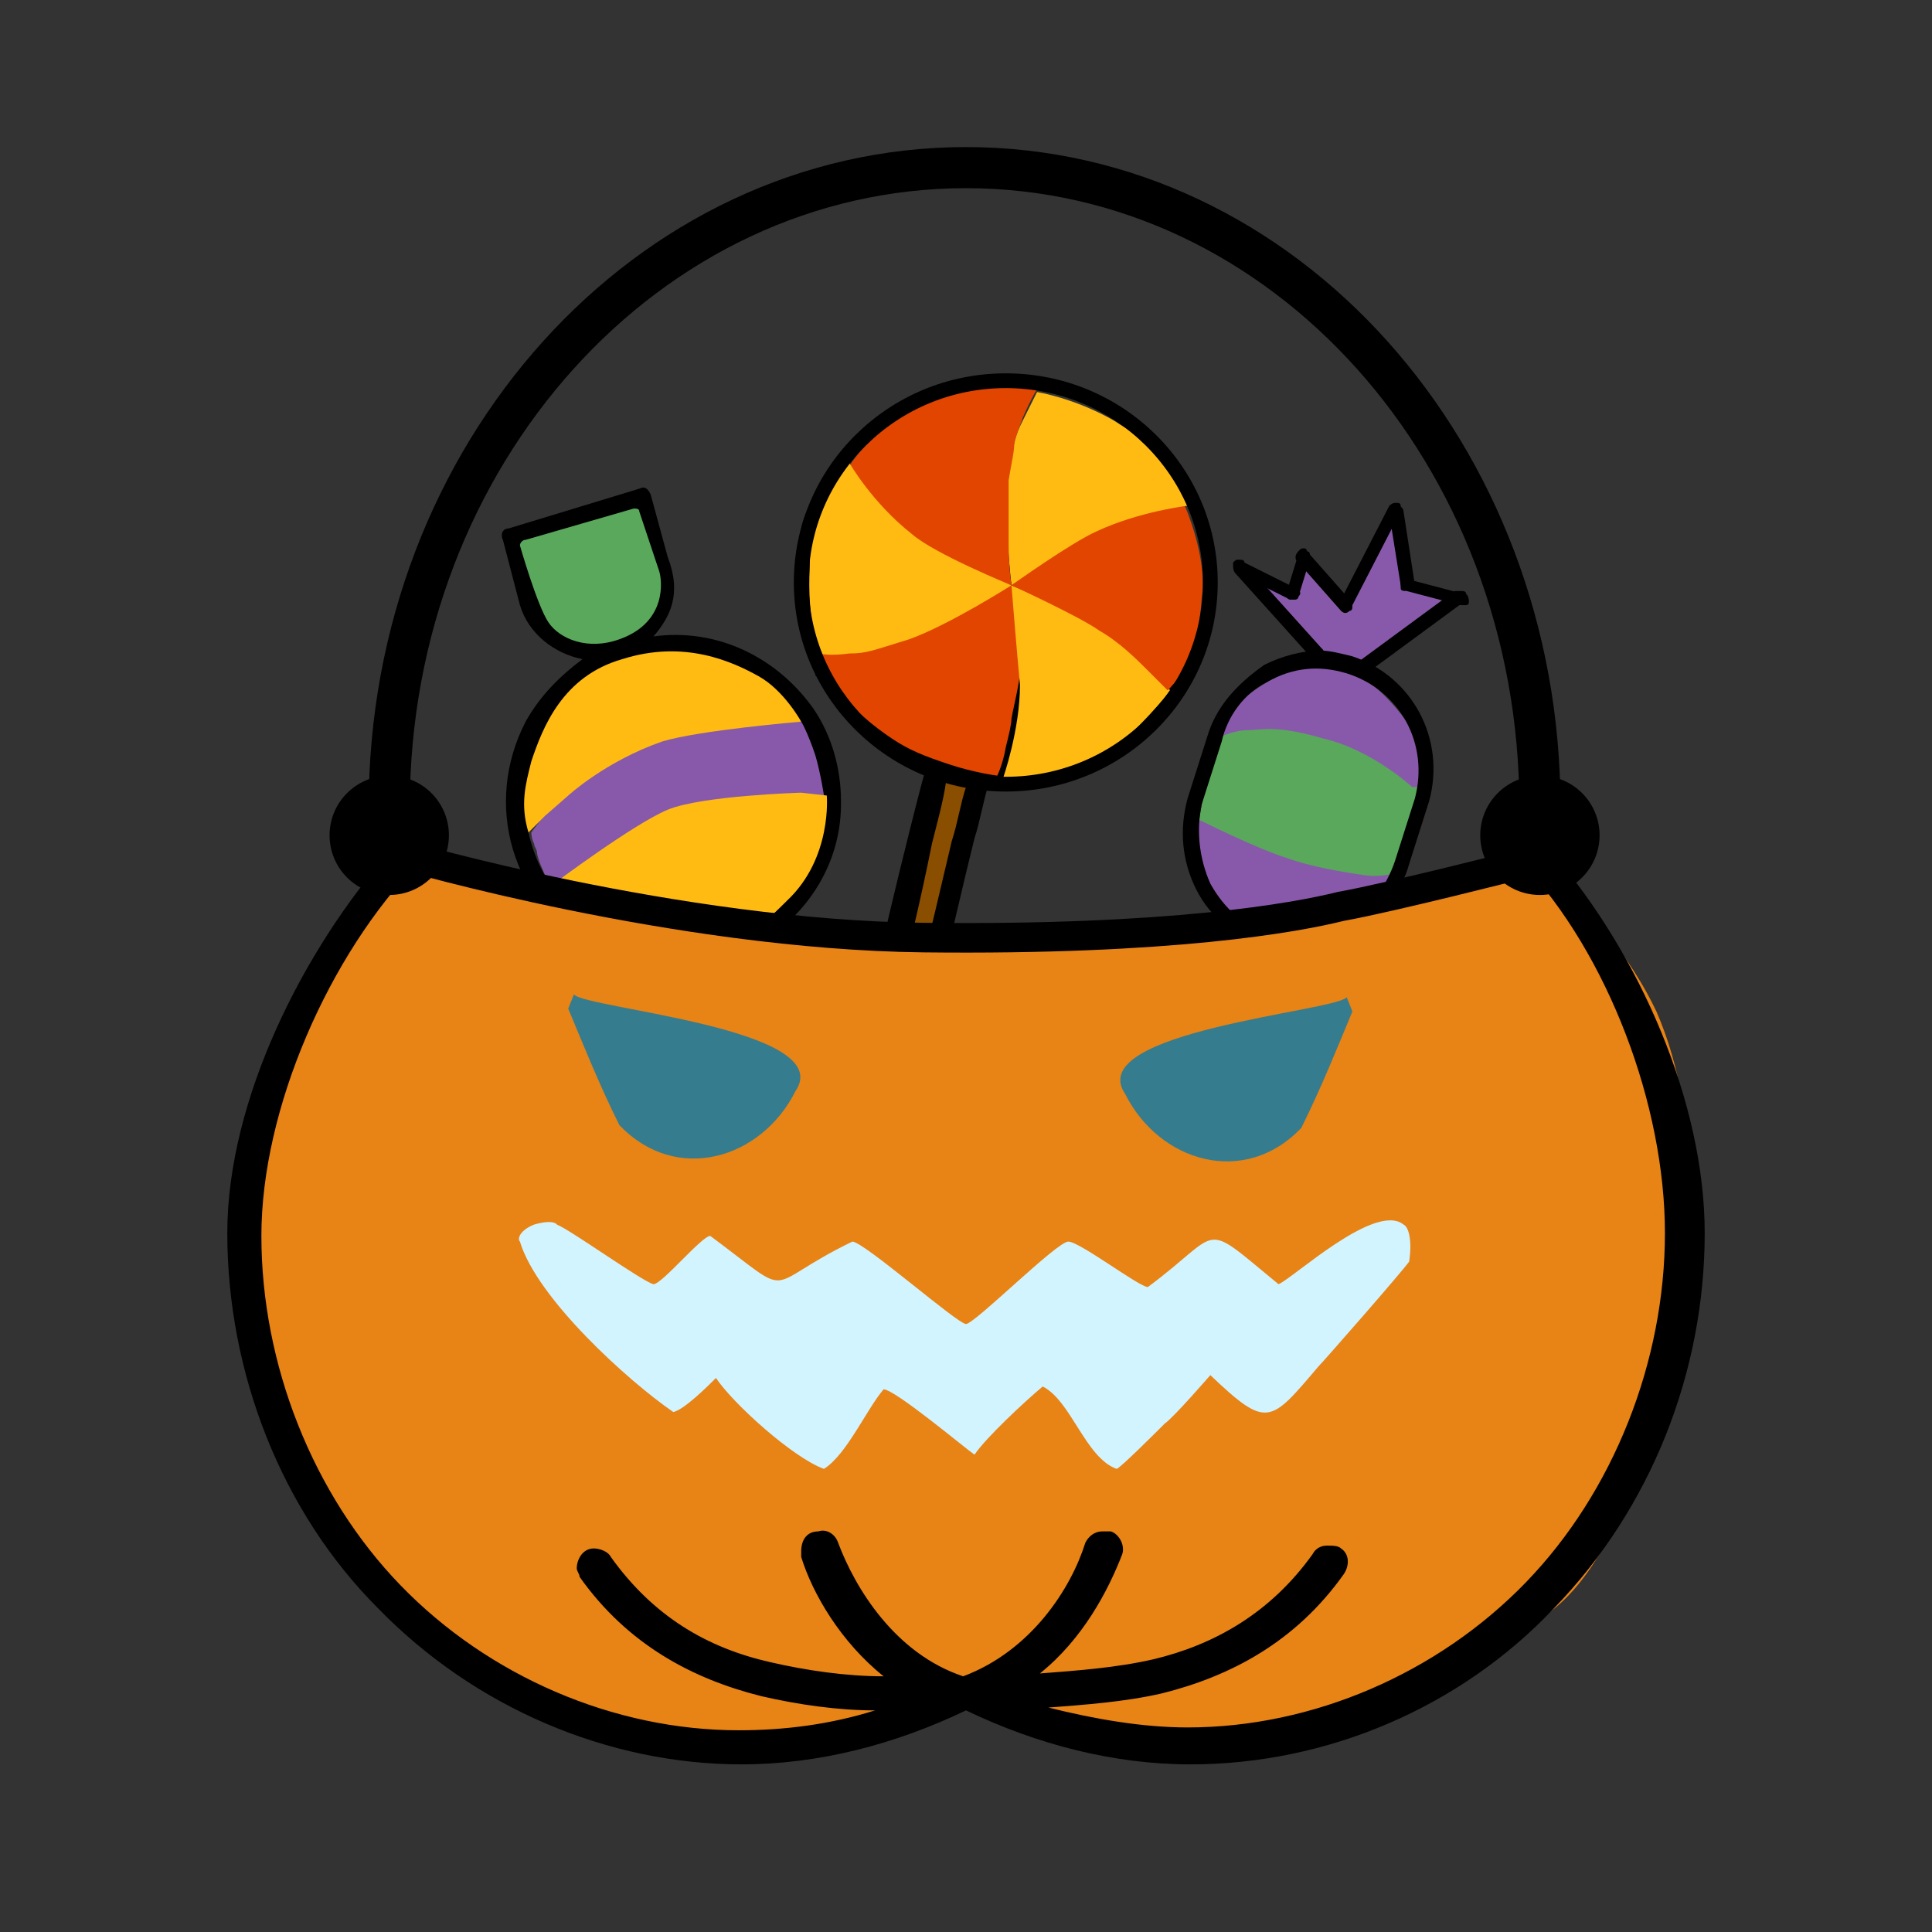 <?xml version="1.0" encoding="utf-8"?>
<!-- Generator: Adobe Illustrator 25.4.1, SVG Export Plug-In . SVG Version: 6.00 Build 0)  -->
<svg version="1.1" id="Calque_1" xmlns="http://www.w3.org/2000/svg" xmlns:xlink="http://www.w3.org/1999/xlink" x="0px" y="0px"
	 viewBox="0 0 68 68" style="enable-background:new 0 0 68 68;" xml:space="preserve">
<rect x="0" y="0" width="68" height="68" fill="#333333" stroke="none"/>
<style type="text/css">
	.st0{display:none;}
	.st1{display:inline;}
	.st2{fill:#B25434;stroke:#000000;stroke-width:0.841;stroke-miterlimit:10;}
	.st3{fill:#B25434;stroke:#000000;stroke-width:0.841;stroke-miterlimit:10;}
	.st4{fill:#B25434;stroke:#000000;stroke-width:0.841;stroke-miterlimit:10;}
	.st5{fill-rule:evenodd;clip-rule:evenodd;fill:#CD2948;}
	.st6{fill-rule:evenodd;clip-rule:evenodd;fill:#00AF98;}
	.st7{fill-rule:evenodd;clip-rule:evenodd;fill:#FF7A74;}
	.st8{fill:none;stroke:#000000;stroke-width:1.197;stroke-linejoin:round;}
	.st9{fill:#894E00;}
	.st10{fill:#8859AA;}
	.st11{fill:#5AA85C;}
	.st12{fill:#FFBB12;}
	.st13{fill:#E88315;}
	.st14{fill:#D2F4FF;}
	.st15{fill:#357C8F;}
	.st16{fill:none;stroke:#000000;stroke-width:1.447;stroke-miterlimit:10;}
	.st17{fill:none;stroke:#000000;stroke-width:1.04;stroke-miterlimit:10;}
	.st18{fill:#E24500;}
	.st19{fill:none;stroke:#000000;stroke-width:0.52;stroke-miterlimit:10;}
</style>
<g class="st0">
	<g class="st1">
		<path class="st2" d="M54.4,23.9c1.4-0.7,1.8-2.8,0.8-4.8s-2.9-3-4.3-2.4c-1.4,0.7-1.8,2.8-0.8,4.8C51,23.5,53,24.6,54.4,23.9z"/>
		<path class="st2" d="M59.1,23c1.5,0.2,3-1.5,3.2-3.7s-0.8-4.1-2.4-4.3c-1.5-0.2-3,1.5-3.2,3.7S57.6,22.9,59.1,23z"/>
		<ellipse transform="matrix(0.823 -0.569 0.569 0.823 -6.148 32.94)" class="st3" cx="49.7" cy="26.3" rx="2.6" ry="3.7"/>
		<ellipse transform="matrix(0.25 -0.968 0.968 0.25 25.881 79.971)" class="st4" cx="64.6" cy="23.3" rx="3.7" ry="2.6"/>
		<path class="st2" d="M53.3,29.4c0,0-2.2,6.4,0.8,6.6s3.1-1.7,5.3-2.1c2.2-0.4,2.9,1.4,5,0.2c2.1-1.1,2.2-2.7-1.5-6.5
			C59.1,23.9,54.9,25.8,53.3,29.4z"/>
		<path class="st2" d="M44.9,44.1c-1.4-0.7-1.8-2.8-0.8-4.8s2.9-3,4.3-2.4c1.4,0.7,1.8,2.8,0.8,4.8C48.2,43.8,46.2,44.8,44.9,44.1z"
			/>
		<path class="st2" d="M40.1,43.3c-1.5,0.2-3-1.5-3.2-3.7s0.8-4.1,2.4-4.3c1.5-0.2,3,1.5,3.2,3.7S41.6,43.1,40.1,43.3z"/>
		<path class="st2" d="M47.4,45c1.2-1.7,3.1-2.4,4.3-1.6c1.2,0.8,1.2,2.8,0,4.6c-1.2,1.7-3.1,2.4-4.3,1.6
			C46.2,48.7,46.2,46.7,47.4,45z"/>
		<path class="st2" d="M33.7,39.9c1.4-0.4,3,0.9,3.4,3c0.5,2-0.2,3.9-1.6,4.3c-1.4,0.4-3-0.9-3.4-3C31.6,42.2,32.3,40.3,33.7,39.9z"
			/>
		<path class="st2" d="M45.9,49.6c0,0,2.2,6.4-0.8,6.6c-3.1,0.2-3.1-1.7-5.3-2.1c-2.2-0.4-2.9,1.4-5,0.2s-2.2-2.7,1.5-6.5
			C40.2,44.1,44.4,46,45.9,49.6z"/>
	</g>
	<g class="st1">
		<path id="Path-3_8_" class="st5" d="M4.3,40.3l21.2,0.1l-2.8,15.2c-3,0.5-5.9,0.7-8.7,0.7s-5.1-0.4-6.9-1.1L4.3,40.3z"/>
		<path id="Path-4_17_" class="st6" d="M1.4,21.2c2,5.1,3.8,7.7,5.5,7.8s3.2-0.5,4.7-1.6c0.5-2.4-0.1-4.2-1.6-5.7
			C8.4,20.3,5.6,20.1,1.4,21.2z"/>
		<path id="Path-4_16_" class="st6" d="M25.5,12.7c0.9,8,0.3,12.6-1.7,13.8s-4.4,1.6-7,1.2C14.6,25,14,22.2,15,19.3
			S19.5,14.2,25.5,12.7z"/>
		<rect id="Rectangle_9_" x="2.2" y="35.5" class="st7" width="25.5" height="5.6"/>
		<path id="Path-2_8_" class="st8" d="M4.5,40.7l2.7,14.8c2.5,0.5,5.1,0.8,7.8,0.8s5.3-0.3,7.8-0.8l2.7-14.8h2.3v-5.2H2.2v5.2H4.5z"
			/>
		<g id="potted-plant_8_" transform="translate(1, 3)">
			<path id="Path_17_" d="M13.6,32.8L13.6,32.8c-0.4,0-0.6-0.3-0.6-0.6c0.1-1.2,0.3-2.4,0.6-3.6c1.1-4.3,3.6-8,7.2-10.7
				c0.2-0.1,0.4-0.2,0.6-0.1s0.3,0.3,0.3,0.5s-0.1,0.4-0.2,0.5c-3.3,2.5-5.7,6.1-6.7,10.1c-0.3,1.1-0.5,2.2-0.6,3.4
				C14.2,32.6,13.9,32.8,13.6,32.8L13.6,32.8z"/>
			<path id="Shape_17_" d="M20.3,25.4c-1.7,0.4-3.4,0.3-5.1-0.1c-0.1,0-0.2-0.1-0.3-0.2c-0.1-0.2-2.9-3.7-1.7-7.9
				c1.1-3.6,4.7-6.4,11-8.3c0.2,0,0.3,0,0.5,0.1c0.1,0.1,0.2,0.2,0.3,0.4c0.1,0.4,2.4,10.3-1.8,14.6C22.3,24.6,21.4,25.1,20.3,25.4
				L20.3,25.4z M15.7,24.2c2.9,0.7,5.1,0.3,6.6-1.2c3.1-3.2,2-10.6,1.6-12.8c-5.5,1.8-8.7,4.3-9.6,7.4
				C13.4,20.6,15.2,23.5,15.7,24.2L15.7,24.2z"/>
			<path id="Path_16_" d="M14.2,29.4c-0.2,0-0.4-0.1-0.5-0.4c-1.3-3.3-3.9-5.9-7.2-7.2c-0.2-0.1-0.3-0.2-0.4-0.5
				c0-0.2,0.1-0.4,0.2-0.5c0.2-0.1,0.4-0.2,0.6-0.1c3.6,1.4,6.4,4.3,7.8,7.8c0.1,0.2,0.1,0.4-0.1,0.5C14.6,29.3,14.4,29.4,14.2,29.4
				L14.2,29.4z"/>
			<path id="Shape_16_" d="M7.3,26.5c-0.4,0-0.7,0-1.1-0.1c-4.1-1-6.3-7.6-6.4-7.8c0-0.1,0-0.3,0.1-0.4s0.2-0.2,0.4-0.3
				c4.6-1,7.9-0.7,9.8,1.1c2.3,2,1.9,5.1,1.8,5.3c0,0.1-0.1,0.2-0.2,0.3C10.2,25.8,8.7,26.5,7.3,26.5z M1.1,18.7
				c0.6,1.6,2.5,5.8,5.4,6.5c1.3,0.3,2.8-0.2,4.2-1.5c0-0.6,0.1-2.7-1.5-4.1C7.6,18.3,4.9,18,1.1,18.7L1.1,18.7z"/>
		</g>
	</g>
</g>
<g>
	<g>
		<polygon class="st9" points="32.9,27.3 31.1,34.8 30.5,38 30.7,39.2 31.7,38.7 33.1,33 34.3,27.9 34,27.3 		"/>
		<path d="M39.7,18.3c-0.9-2-1-1-3.4-1.6c-0.7-0.2-0.6-1.3-1.2-1.3c0,0-1.6,1.2-1.7,1.2c-1.1,0,0.4-1.7-1-0.9
			c-1.7,1-3.8,0.9-4.2,2.9c-0.4,1.7-0.2,3.7,0.5,5.1c0,0.1,0,0.1,0.1,0.1c0,0.1,0,0.1,0.1,0.1c0.8,1.3,2.1,2.5,3.7,3.1
			c-0.2,0.7-0.4,1.5-0.6,2.3c-0.5,2-1,4.1-1.1,4.7l-0.6,2.3c-0.2,0.7-0.6,2.9,0.4,3.1c1.1,0.3,1.6-1.6,1.8-2.4l0.5-2
			c0.4-1.7,0.9-3.9,1.3-5.5c0.2-0.6,0.3-1.3,0.5-1.9c2,0.2,3.7-0.2,5.2-1.5c1.2-1,1.8-3.1,2.2-4.6C42.5,20.2,40.3,19.7,39.7,18.3z
			 M33.5,29.6c-0.4,1.7-0.8,3.4-1.2,5l-0.5,2.2c-0.2,0.9-0.5,1.9-0.8,1.8c-0.3-0.1,0-1.4,0.2-2.2l0.5-2c0.2-0.6,0.7-2.7,1.1-4.7
			c0.2-0.8,0.4-1.5,0.5-2.2c0.2,0,0.3,0.1,0.5,0.1c0.1,0,0.2,0,0.2,0.1C33.8,28.3,33.7,29,33.5,29.6z"/>
	</g>
	<g>
		<g>
			<polygon class="st10" points="45.5,33.2 48,36.3 46.2,35.5 45.9,36.8 44.3,35 42.6,38.3 42.2,35.7 40.3,35.2 43.4,32.9 
				44.1,32.8 			"/>
		</g>
		<path class="st11" d="M42.3,28.3l0.6-2.6c0,0,1.8-0.5,3.4,0c1.6,0.5,3.8,1.9,3.8,1.9L50,28.2l-0.8,2.6c0,0-1.7,0.5-3.3,0
			c-1.6-0.5-3.7-1.9-3.7-1.9L42.3,28.3z"/>
		<path class="st10" d="M49.7,27.7c0,0-1.4-1.3-3.1-1.7c-1.7-0.5-2.2-0.3-2.7-0.3s-1.1,0.3-1.1,0.3s0.6-1.1,0.8-1.3
			c0.3-0.2,2-1.7,3.6-1.2c1.6,0.5,2.7,2.5,2.7,2.5l0.1,1.7L49.7,27.7z"/>
		<path class="st10" d="M42.3,28.9c0,0,2,1,3,1.3c0.8,0.3,2,0.5,2.7,0.6c0.7,0.1,1.2-0.1,1.2-0.1s-0.5,1-0.8,1.2s-1.9,1.7-3.6,1.2
			c-1.6-0.5-2.7-2.5-2.7-2.5L42,28.8L42.3,28.9z"/>
		<g>
			<polygon class="st10" points="46.3,23.1 43.8,20.1 45.6,20.9 45.9,19.5 47.4,21.3 49.2,18 49.5,20.6 51.4,21.1 48.3,23.4 
				47.7,23.5 			"/>
		</g>
		<g>
			<g>
				<path d="M42.5,25.9l-0.7,2.2c-0.3,1.1-0.2,2.2,0.3,3.2s1.4,1.7,2.4,2c1,0.3,2.1,0.2,3.1-0.4c0.9-0.5,1.7-1.4,2-2.5l0.7-2.2
					c0.6-2.2-0.6-4.4-2.7-5.1c-0.4-0.1-0.8-0.2-1.1-0.2c-0.7,0-1.4,0.2-2,0.5C43.5,24.1,42.8,24.9,42.5,25.9z M44.6,24
					c0.9-0.5,1.8-0.6,2.8-0.3c1.9,0.6,2.9,2.5,2.4,4.4l-0.7,2.2c-0.3,0.9-0.9,1.7-1.7,2.2c-0.6,0.3-1.1,0.5-1.7,0.5
					c-0.3,0-0.6,0-1-0.1c-0.9-0.3-1.6-0.9-2.1-1.8c-0.4-0.9-0.5-1.9-0.3-2.8l0.7-2.2C43.2,25.2,43.8,24.4,44.6,24z"/>
				<path d="M43.5,20.2l2.7,3c0.1,0.1,0.2,0.1,0.3,0h0c0,0,0,0,0,0c0.1,0,0.1-0.1,0.1-0.2c0-0.1,0-0.1-0.1-0.2l-2.7-3
					c0-0.1-0.1-0.1-0.2-0.1c-0.1,0-0.1,0-0.2,0.1C43.4,20,43.4,20.1,43.5,20.2z"/>
				<path d="M51.6,20.9c0-0.1-0.1-0.1-0.2-0.1c-0.1,0-0.1,0-0.2,0l-3.4,2.5c-0.1,0.1-0.1,0.2-0.1,0.3c0.1,0.1,0.2,0.1,0.3,0.1
					l0.1,0.1l0-0.1l3.4-2.5C51.7,21.1,51.7,21,51.6,20.9z"/>
				<path d="M45.6,20.7l-1.8-0.9c0,0-0.1,0-0.1,0c-0.1,0-0.2,0.1-0.2,0.1c-0.1,0.1,0,0.3,0.1,0.3l1.8,0.9c0.1,0,0.2,0,0.2,0l0,0
					c0,0,0.1-0.1,0.1-0.1C45.8,20.9,45.8,20.8,45.6,20.7z"/>
				<path d="M45.7,19.5l-0.4,1.3c0,0.1,0,0.1,0,0.2c0,0.1,0.1,0.1,0.1,0.1c0.1,0,0.1,0,0.2,0c0.1,0,0.1-0.1,0.1-0.1l0.4-1.3
					c0-0.1,0-0.1,0-0.2c0-0.1-0.1-0.1-0.2-0.1c0,0,0,0-0.1,0C45.8,19.3,45.7,19.4,45.7,19.5z"/>
				<path d="M45.9,19.3C45.9,19.3,45.9,19.3,45.9,19.3c-0.1,0-0.1,0-0.2,0.1c0,0-0.1,0.1-0.1,0.2c0,0.1,0,0.1,0.1,0.2l1.5,1.7
					c0.1,0.1,0.2,0.1,0.3,0l0,0c0,0,0,0,0,0c0.1,0,0.1-0.1,0.1-0.2c0-0.1,0-0.1-0.1-0.2l-1.5-1.7C46,19.4,46,19.3,45.9,19.3z"/>
				<path d="M49.1,17.7C49.1,17.7,49,17.7,49.1,17.7c-0.1,0-0.2,0.1-0.2,0.1l-1.7,3.3c0,0.1,0,0.1,0,0.2c0,0.1,0.1,0.1,0.1,0.1
					c0.1,0,0.2,0,0.2,0c0,0,0.1-0.1,0.1-0.1l1.7-3.3c0-0.1,0-0.1,0-0.2c0-0.1-0.1-0.1-0.1-0.1C49.2,17.7,49.1,17.7,49.1,17.7z"/>
				<path d="M48.9,18.1l0.4,2.5c0,0.1,0.2,0.2,0.3,0.2c0,0,0.1,0,0.1,0c0.1-0.1,0.1-0.2,0.1-0.2L49.4,18c0-0.1-0.1-0.2-0.2-0.2
					c0,0,0,0,0,0C48.9,17.8,48.8,17.9,48.9,18.1z"/>
				<path d="M49.3,20.5c0,0.1,0,0.1,0,0.2c0,0.1,0.1,0.1,0.2,0.1l1.9,0.5c0.1,0,0.1,0,0.2,0c0.1,0,0.1-0.1,0.1-0.1
					c0-0.1,0-0.3-0.2-0.3l-1.9-0.5c0,0,0,0-0.1,0c0,0-0.1,0-0.1,0C49.3,20.4,49.3,20.4,49.3,20.5z"/>
				<path d="M45.3,33.5l2.5,3.2c0.1,0.1,0.2,0.1,0.3,0.1l0,0c0,0,0,0,0,0c0.1-0.1,0.1-0.2,0-0.3l-2.5-3.2c0-0.1-0.1-0.1-0.2-0.1
					c0,0,0,0,0,0c-0.1,0-0.1,0-0.2,0.1c-0.1,0-0.1,0.1-0.1,0.2S45.3,33.4,45.3,33.5z"/>
				<path d="M44,33c0.1-0.1,0.1-0.2,0.1-0.3c0-0.1-0.1-0.1-0.2-0.1c-0.1,0-0.1,0-0.2,0l-3.5,2.3c-0.1,0-0.1,0.1-0.1,0.2
					c0,0.1,0,0.1,0,0.2c0.1,0.1,0.2,0.1,0.3,0.1l0.1,0.1l0,0l0-0.1L44,33z"/>
				<path d="M46.3,35.3c0,0-0.1,0-0.1,0c-0.1,0-0.2,0-0.2,0.1c-0.1,0.1,0,0.3,0.1,0.3l1.8,1c0.1,0,0.2,0,0.2,0c0,0,0.1-0.1,0.1-0.1
					c0.1-0.1,0-0.3-0.1-0.3L46.3,35.3z"/>
				<path d="M46,35.5l-0.5,1.3c0,0.1,0,0.3,0.2,0.3c0.1,0,0.1,0,0.2,0c0.1,0,0.1-0.1,0.1-0.1l0.5-1.3c0-0.1,0-0.1,0-0.2
					c0-0.1-0.1-0.1-0.1-0.1c0,0-0.1,0-0.1,0c0,0-0.1,0-0.1,0C46,35.4,46,35.4,46,35.5z"/>
				<path d="M44.1,35.3l1.4,1.8c0.1,0.1,0.2,0.1,0.3,0.1l0,0c0,0,0,0,0,0c0.1,0,0.1-0.1,0.1-0.2c0-0.1,0-0.1-0.1-0.2L44.5,35
					c0-0.1-0.1-0.1-0.2-0.1c-0.1,0-0.1,0-0.2,0.1c-0.1,0-0.1,0.1-0.1,0.2C44.1,35.2,44.1,35.2,44.1,35.3z"/>
				<path d="M44.5,35.2c0-0.1,0-0.1,0-0.2s-0.1-0.1-0.1-0.2c0,0-0.1,0-0.1,0c-0.1,0-0.2,0-0.2,0.1l-1.8,3.2c0,0.1,0,0.1,0,0.2
					c0,0.1,0.1,0.1,0.1,0.2c0.1,0,0.2,0,0.2,0h0c0,0,0.1-0.1,0.1-0.1L44.5,35.2z"/>
			</g>
			<g class="st0">
				<path class="st1" d="M42.6,38.6c0,0-0.1,0-0.1,0c-0.2,0-0.4-0.1-0.4-0.3l-0.3-2.5c0-0.2,0.1-0.4,0.3-0.4c0.2,0,0.4,0.1,0.4,0.3
					l0.3,2.5C42.8,38.4,42.7,38.5,42.6,38.6z"/>
			</g>
			<g class="st0">
				<path class="st1" d="M42.4,36c-0.1,0-0.2,0.1-0.3,0l-1.9-0.6C40,35.4,39.9,35.2,40,35c0.1-0.2,0.3-0.3,0.4-0.2l1.9,0.6
					c0.2,0.1,0.3,0.3,0.2,0.4C42.5,35.9,42.4,36,42.4,36z"/>
			</g>
		</g>
	</g>
	<g>
		<path class="st12" d="M28.4,37.6L23.8,39l-0.7-2.4c0,0-0.1-2.3,1.3-2.8s3,0.7,3,0.7L28.4,37.6z"/>
		<path d="M17.9,18.6l4.6-1.4c0.2-0.1,0.3,0,0.4,0.2c0,0,0,0,0,0l0.6,2.2c0.5,1.3,0.1,2.1-0.5,2.8c2.2-0.3,4.3,0.7,5.6,2.5l0,0
			c0.7,1,1,2.2,1,3.3c0,0,0,0,0,0.1l0,0c0,2.2-1.3,4.1-3.2,5.1c0.9,0.3,1.5,1,1.8,1.8l0.7,2.3c0.1,0.2,0,0.3-0.2,0.4c0,0,0,0,0,0
			L24,39.4c-0.1,0-0.2,0-0.2,0c-0.1,0-0.1-0.1-0.2-0.2l-0.7-2.3c-0.3-1,0-2,0.7-2.8c-0.9,0-1.9-0.2-2.7-0.7c-2.9-1.6-3.9-5.1-2.4-8
			c0.5-0.9,1.2-1.6,2-2.2c-1-0.2-1.9-0.9-2.2-1.9L17.7,19C17.6,18.8,17.7,18.6,17.9,18.6C17.9,18.6,17.9,18.6,17.9,18.6z M23.5,36.6
			l0.6,2l4-1.2l-0.6-2c-0.3-1-1.2-1.6-2.2-1.5l1.1,2c0.1,0.2,0,0.3-0.1,0.4c-0.1,0.1-0.2,0.1-0.3,0c-0.1,0-0.1-0.1-0.1-0.1l-0.7-1.1
			l0.1,1.3c0,0.2-0.1,0.3-0.3,0.3c-0.2,0-0.3-0.1-0.3-0.3l-0.1-2.3C23.7,34.7,23.2,35.7,23.5,36.6z M19.8,31.7
			c2.9-3.8,7.7-3.9,9.1-3.8c0-0.9-0.3-1.8-0.8-2.6c-1-0.1-6.5-0.3-9.5,4C18.8,30.2,19.2,31,19.8,31.7z"/>
		<path class="st11" d="M18.5,19l3.8-1.1c0.1,0,0.2,0,0.2,0.1l0.4,1.2c0,0,0.3,0.9,0.3,0.9c0.1,0.3,0.3,1.8-1.4,2.4
			c-1.1,0.4-2.1,0-2.5-0.6c-0.4-0.6-1-2.7-1-2.7C18.3,19.1,18.4,19,18.5,19z"/>
		<path class="st10" d="M19,28.9c0,0,2-2.2,3.8-2.8s5.4-0.7,5.4-0.7s0.2,0.3,0.5,1.2c0.2,0.7,0.3,1.4,0.3,1.4s-3.4,0.6-4.1,0.9
			c-0.7,0.3-2.9,1.5-3.1,1.7c-0.2,0.2-2.4,0.5-2.4,0.5s-0.2-0.2-0.3-0.5c-0.1-0.2-0.2-0.5-0.2-0.6c0-0.1-0.1-0.2-0.1-0.3
			c-0.1-0.2-0.1-0.4-0.1-0.4L19,28.9z"/>
		<path class="st12" d="M29.1,28c0,0,0.2,2.2-1.4,3.7c-0.6,0.6-1.1,1.1-2.1,1.4c-3.5,1-5.1-0.7-5.1-0.7l-1-1.3c0,0,2.8-2.1,4-2.6
			c1.2-0.5,4.7-0.6,4.7-0.6"/>
		<path class="st12" d="M18.6,29.3c-0.3-1-0.1-1.7,0.1-2.5c0.4-1.2,1.1-3,3.2-3.6c2.2-0.7,3.9,0.1,4.8,0.6c0.9,0.5,1.5,1.6,1.5,1.6
			s-3.6,0.3-4.9,0.7C21.3,26.8,20,28,20,28l-0.8,0.7L18.6,29.3z"/>
	</g>
	<g>
		<path class="st13" d="M54.3,30.4C48.8,32.1,42.2,33,35.1,33c-7.5,0-14.5-1.1-20.2-2.9c-1.9,2-3.9,4.7-4.7,7.3
			C9.1,40.9,9,43.9,9,43.9s0.2,3,0.4,3.4c0.1,0.4,1.3,3.7,2,5.3c0.7,1.5,4.5,5.7,7.9,7.2c4.9,2.1,9.3,1.6,10.7,1.4s4.2-2.1,4.2-2.1
			s1.1,0.4,2.6,1.1c1.4,0.7,6.6,1.1,8.6,1c2-0.2,5.8-2,9.2-4.5c3.4-2.6,4.4-10.7,4.6-11.7s0.8-5.5-0.9-9.4
			C57.4,33.7,55.9,31.9,54.3,30.4z"/>
		<path class="st14" d="M18.8,43.1c0.7-0.2,0.8,0,0.8,0c0.5,0.2,3,2,3.4,2.1c0.3,0,1.7-1.7,2-1.7c3.1,2.3,1.7,1.8,5,0.2
			c0.4,0,3.7,2.9,4,2.9s3.2-2.9,3.6-2.9s2.5,1.6,2.8,1.6c2.7-2,1.8-2.4,4.6-0.1c0.5-0.2,3.4-2.9,4.4-2.1c0.2,0.1,0.3,0.6,0.2,1.3
			c-0.2,0.3-3,3.5-3.2,3.7c-1.7,2-1.8,2.2-3.8,0.3c0,0-1.3,1.5-1.6,1.7c-0.3,0.3-1.6,1.6-1.7,1.6c-1.1-0.4-1.6-2.4-2.6-2.9
			c-0.6,0.5-2,1.8-2.4,2.4c-0.3-0.2-2.8-2.3-3.2-2.3c-0.6,0.7-1.3,2.3-2.1,2.8c-1.1-0.4-3.2-2.3-3.8-3.2c-0.3,0.3-1.1,1.1-1.5,1.2
			c-1.6-1.1-4.8-4-5.4-6C18.2,43.6,18.3,43.3,18.8,43.1z"/>
		<g>
			<path class="st15" d="M20.2,35c0.4,0.5,9.3,1.2,7.8,3.4c-1.2,2.4-4.2,3.3-6.2,1.2c-0.7-1.4-1.3-2.9-1.8-4.1L20.2,35z"/>
			<path class="st15" d="M47.4,35.1c-0.4,0.5-9.3,1.2-7.8,3.4c1.2,2.4,4.2,3.3,6.2,1.2c0.7-1.4,1.3-2.9,1.8-4.1L47.4,35.1z"/>
			<path class="st0" d="M24.3,41.4c-3.7,0-4.8-6.1-4.9-6.3c0-0.2,0-0.4,0.2-0.5c0.1-0.1,0.3-0.2,0.5-0.1l7.4,1.9
				c0.5,0.1,0.9,0.5,1.1,0.9c0.2,0.5,0.2,1-0.1,1.5C27.8,40,26.5,41.4,24.3,41.4z M20.7,35.7c0.4,1.5,1.5,4.6,3.6,4.6
				c1.7,0,2.7-1.2,3.3-2.1c0.1-0.2,0.1-0.3,0-0.5c0-0.1-0.1-0.3-0.4-0.3L20.7,35.7z"/>
			<path class="st0" d="M43.2,41.3c-1.4,0-2.7-0.7-3.6-1.9c-0.4-0.5-0.5-1.2-0.3-1.9c0.2-0.6,0.7-1.1,1.4-1.2l6.6-1.7
				c0.2,0,0.3,0,0.5,0.1c0.1,0.1,0.2,0.3,0.2,0.5C47.9,35.5,46.8,41.3,43.2,41.3z M46.7,35.8l-5.8,1.5c-0.3,0.1-0.5,0.3-0.6,0.6
				c-0.1,0.3-0.1,0.6,0.1,0.9c0.8,1,1.7,1.5,2.8,1.5C45.2,40.3,46.3,37.5,46.7,35.8z"/>
		</g>
		<path d="M53.6,30.4c3,3.2,5,8.5,5,13c0,4.5-1.8,9.1-4.9,12.3c-3.1,3.2-7.5,5.1-11.9,5.1c-1.6,0-3.3-0.3-4.9-0.7
			c1.3-0.1,2.7-0.2,4-0.5c2.4-0.6,4.7-1.8,6.4-4.2c0.2-0.3,0.2-0.7-0.1-0.9c-0.1-0.1-0.3-0.1-0.5-0.1c-0.2,0-0.4,0.1-0.5,0.3
			c-1.5,2.1-3.5,3.2-5.6,3.7c-1.3,0.3-2.7,0.4-4,0.5c1.5-1.2,2.4-2.9,2.9-4.2c0.1-0.3-0.1-0.7-0.4-0.8c-0.1,0-0.2,0-0.3,0
			c-0.3,0-0.5,0.2-0.6,0.4c-0.5,1.6-1.9,3.8-4.3,4.7c-2.4-0.8-3.8-3.1-4.4-4.7c-0.1-0.3-0.4-0.5-0.7-0.4c-0.4,0-0.6,0.3-0.6,0.7
			c0,0.1,0,0.1,0,0.2c0.4,1.3,1.4,3,2.9,4.2c-1.3,0-2.7-0.2-4-0.5c-2.2-0.5-4.1-1.6-5.6-3.7c-0.1-0.2-0.4-0.3-0.6-0.3
			c-0.4,0-0.6,0.4-0.6,0.7c0,0.1,0.1,0.2,0.1,0.3c1.7,2.4,4,3.6,6.4,4.2c1.3,0.3,2.7,0.5,4,0.5c-1.6,0.5-3.2,0.7-4.8,0.7
			c-4.4,0-8.8-1.9-11.9-5.1c-3.1-3.2-4.9-7.8-4.9-12.3c0-4.5,2.4-9.9,5.5-13.1c-0.5-0.1-0.6-0.2-1-0.4C10.7,33.4,8,38.7,8,43.4
			c0,4.9,1.9,9.8,5.3,13.2c3.4,3.5,8.1,5.5,12.8,5.5c2.7,0,5.4-0.7,7.9-1.9c2.5,1.2,5.2,1.9,7.9,1.9c4.8,0,9.5-2,12.8-5.5
			c3.4-3.5,5.3-8.3,5.3-13.2c0-4.6-2.3-9.8-5.3-13.3C54.3,30.3,54.1,30.3,53.6,30.4z"/>
		<path class="st0" d="M28.6,52.2c-0.2,0-0.4,0-0.6-0.1c-1.6-0.7-2.4-1.9-2.8-2.8c-0.1,0.1-0.1,0.2-0.2,0.3
			c-0.4,0.6-1.2,0.8-1.8,0.5c-1.6-0.8-3.3-2.6-5.3-5.4c-0.4-0.6-0.3-1.3,0.1-1.8c0.5-0.5,1.2-0.6,1.8-0.2l3,1.9c0.1,0.1,0.2,0,0.3,0
			l1-1c0.3-0.3,0.6-0.4,1-0.4c0.4,0,0.7,0.1,1,0.4l1.2,1.2c0.1,0.1,0.2,0.1,0.3,0l1.6-1.2c0.5-0.4,1.2-0.3,1.7,0l3,2.3l3-2.3
			c0.5-0.4,1.1-0.4,1.6-0.1l1.7,1.1c0.1,0.1,0.2,0,0.3,0l1.2-1.2c0.3-0.3,0.6-0.4,1-0.4c0.4,0,0.7,0.2,1,0.5l1,1
			c0.1,0.1,0.2,0.1,0.3,0l3-1.9c0.6-0.4,1.3-0.3,1.8,0.2c0.5,0.5,0.5,1.2,0.1,1.8c-1.9,2.8-3.7,4.6-5.3,5.4
			c-0.6,0.3-1.4,0.1-1.8-0.5c-0.1-0.1-0.1-0.2-0.2-0.3c-0.4,0.9-1.2,2.1-2.8,2.8c-0.7,0.3-1.5,0.1-1.8-0.6c-0.4-0.7-0.8-1.4-1-1.8
			c0-0.1-0.1-0.1-0.2-0.1c0,0-0.1,0-0.2,0.1l-2.1,2c-0.1,0.1-0.3,0.2-0.4,0.2h-0.3c-0.1,0-0.3-0.1-0.4-0.2l-2.1-2
			c-0.1-0.1-0.2-0.1-0.2-0.1c0,0-0.1,0-0.2,0.1c-0.3,0.5-0.6,1.1-1.1,1.9C29.6,52,29.1,52.2,28.6,52.2z M25.4,47.4
			c0.3,0,0.5,0.2,0.6,0.5c0,0.1,0.4,2.2,2.5,3.1c0.1,0.1,0.3,0,0.3-0.1c0.4-0.7,0.8-1.4,1-1.8c0.2-0.4,0.6-0.7,1-0.7
			c0.4-0.1,0.9,0.1,1.2,0.4l1.9,1.8l1.9-1.8c0.3-0.3,0.8-0.4,1.2-0.4c0.4,0.1,0.8,0.3,1,0.7c0.3,0.5,0.6,1.1,1,1.8
			c0.1,0.1,0.2,0.1,0.3,0.1c2.1-1,2.5-3.1,2.5-3.1c0.1-0.3,0.3-0.5,0.6-0.5c0.2,0,0.4,0.1,0.5,0.3c0,0,0.2,0.2,0.8,1.2
			C44,49,44.1,49,44.2,49c1.4-0.7,3-2.4,4.8-5c0.1-0.1,0-0.2,0-0.3c-0.1-0.1-0.2-0.1-0.3,0l-3,1.9c-0.6,0.4-1.3,0.3-1.8-0.2l-1-1
			c-0.1-0.1-0.1-0.1-0.2-0.1c0,0-0.1,0-0.2,0.1l-1.2,1.2c-0.5,0.4-1.2,0.5-1.7,0.1L38,44.4c-0.1-0.1-0.2-0.1-0.3,0l-3.2,2.5
			C34.4,47,34.3,47,34.2,47h-0.3c-0.1,0-0.3,0-0.4-0.1l-3.2-2.5c-0.1-0.1-0.2-0.1-0.3,0l-1.6,1.2c-0.6,0.4-1.3,0.3-1.8-0.1l-1.2-1.2
			c-0.1-0.1-0.1-0.1-0.2-0.1c0,0-0.1,0-0.2,0.1l-1,1c-0.5,0.5-1.2,0.6-1.8,0.2l-3-1.9c-0.1-0.1-0.3,0-0.3,0c-0.1,0.1-0.1,0.2,0,0.3
			c1.8,2.6,3.5,4.3,4.8,5c0.1,0,0.2,0,0.3-0.1c0.7-1,0.8-1.2,0.8-1.2C25,47.5,25.2,47.4,25.4,47.4C25.4,47.4,25.4,47.4,25.4,47.4z"
			/>
	</g>
	<g>
		<ellipse cx="13.7" cy="29.4" rx="2.1" ry="2.1"/>
		<path class="st16" d="M13.7,28.4c0-12.4,9.1-22.5,20.3-22.5S54.2,16,54.2,28.4"/>
		<ellipse cx="54.2" cy="29.4" rx="2.1" ry="2.1"/>
	</g>
	<path class="st17" d="M14.2,30.1c0,0,9.6,2.8,18.3,2.9s13.1-0.7,14.7-1.1c1.7-0.3,6.4-1.5,6.4-1.5"/>
	<g>
		<path class="st18" d="M35.6,20.6c0,0,0.2,0.5,0.2,1c0,0.6,0.1,1.2,0.1,1.5c0.1,0.6-0.2,1.6-0.3,2.2c0,0.2-0.1,0.6-0.2,1
			c-0.1,0.6-0.3,1-0.3,1s-0.8-0.1-1.7-0.4s-1.4-0.5-2-0.9c-0.6-0.4-1.5-1.1-1.9-1.8c-0.4-0.7-0.8-1.3-0.8-1.3L35.6,20.6z"/>
		<path class="st12" d="M35.6,20.6c0,0,2.2,0.9,3.3,1.7c1.1,0.7,1.2,0.8,1.6,1.3c0.4,0.5,0.7,0.7,0.7,0.7s-1.2,1.5-2.1,2.1
			c-0.3,0.2-0.5,0.3-0.8,0.5c-0.9,0.4-1.7,0.5-2.1,0.5c-0.4,0-0.9,0-0.9,0s0.6-1.7,0.6-3.3C35.8,23.1,35.6,20.6,35.6,20.6z"/>
		<path class="st18" d="M35.6,20.6c0,0,1.9-1.5,3.1-2.1c1.1-0.6,1.3-0.6,1.9-0.7c0.7-0.1,1.1,0,1.1,0s0.8,1.8,0.6,3.2
			c-0.1,1.5-0.4,2.1-0.6,2.5s-0.6,0.8-0.6,0.8s-0.2-0.2-0.7-0.7c-0.4-0.4-1-1-1.7-1.4C38,21.7,35.6,20.6,35.6,20.6z"/>
		<path class="st12" d="M35.6,20.6c0,0-0.3-2.5-0.1-3.8c0.2-1.3,0.2-1.4,0.5-2c0.3-0.6,0.5-1,0.5-1s1.3,0.2,2.7,1
			c0.3,0.2,0.5,0.3,0.8,0.5c0.8,0.6,1.2,1.3,1.4,1.7s0.4,0.8,0.4,0.8s-1.7,0.2-3.2,0.9C37.7,19.1,35.6,20.6,35.6,20.6z"/>
		<path class="st18" d="M35.6,20.6c0,0-2.4-0.8-3.5-1.6c-1.1-0.8-1.2-0.9-1.6-1.4c-0.4-0.5-0.6-1.2-0.6-1.2s0.5-0.9,1.9-1.8
			c0.2-0.2,0.5-0.3,0.8-0.5c0.6-0.3,1-0.4,1.3-0.5c0.4-0.1,0.7-0.1,1.3-0.1c0.4,0,1.3,0.2,1.3,0.2s-0.2,0.3-0.5,1
			c-0.1,0.3-0.2,0.5-0.3,0.9c0,0.3-0.1,0.7-0.2,1.3c0,0.2,0,0.4,0,0.7c0,0.5,0,1,0,1.5C35.5,20,35.6,20.6,35.6,20.6z"/>
		<path class="st12" d="M35.6,20.6c0,0-2.2,1.4-3.6,1.9c-1.3,0.4-1.5,0.5-2.1,0.5c-0.7,0.1-1.1,0-1.1,0s-0.4-1.3-0.3-3
			c0-0.4,0-0.6,0.1-1c0.2-1,0.7-1.8,0.9-2.2c0.2-0.4,0.4-0.5,0.4-0.5s0.8,1.4,2.2,2.5C32.9,19.5,35.6,20.6,35.6,20.6z"/>
		<ellipse class="st19" cx="35.4" cy="20.5" rx="7.2" ry="7.1"/>
	</g>
</g>
</svg>
